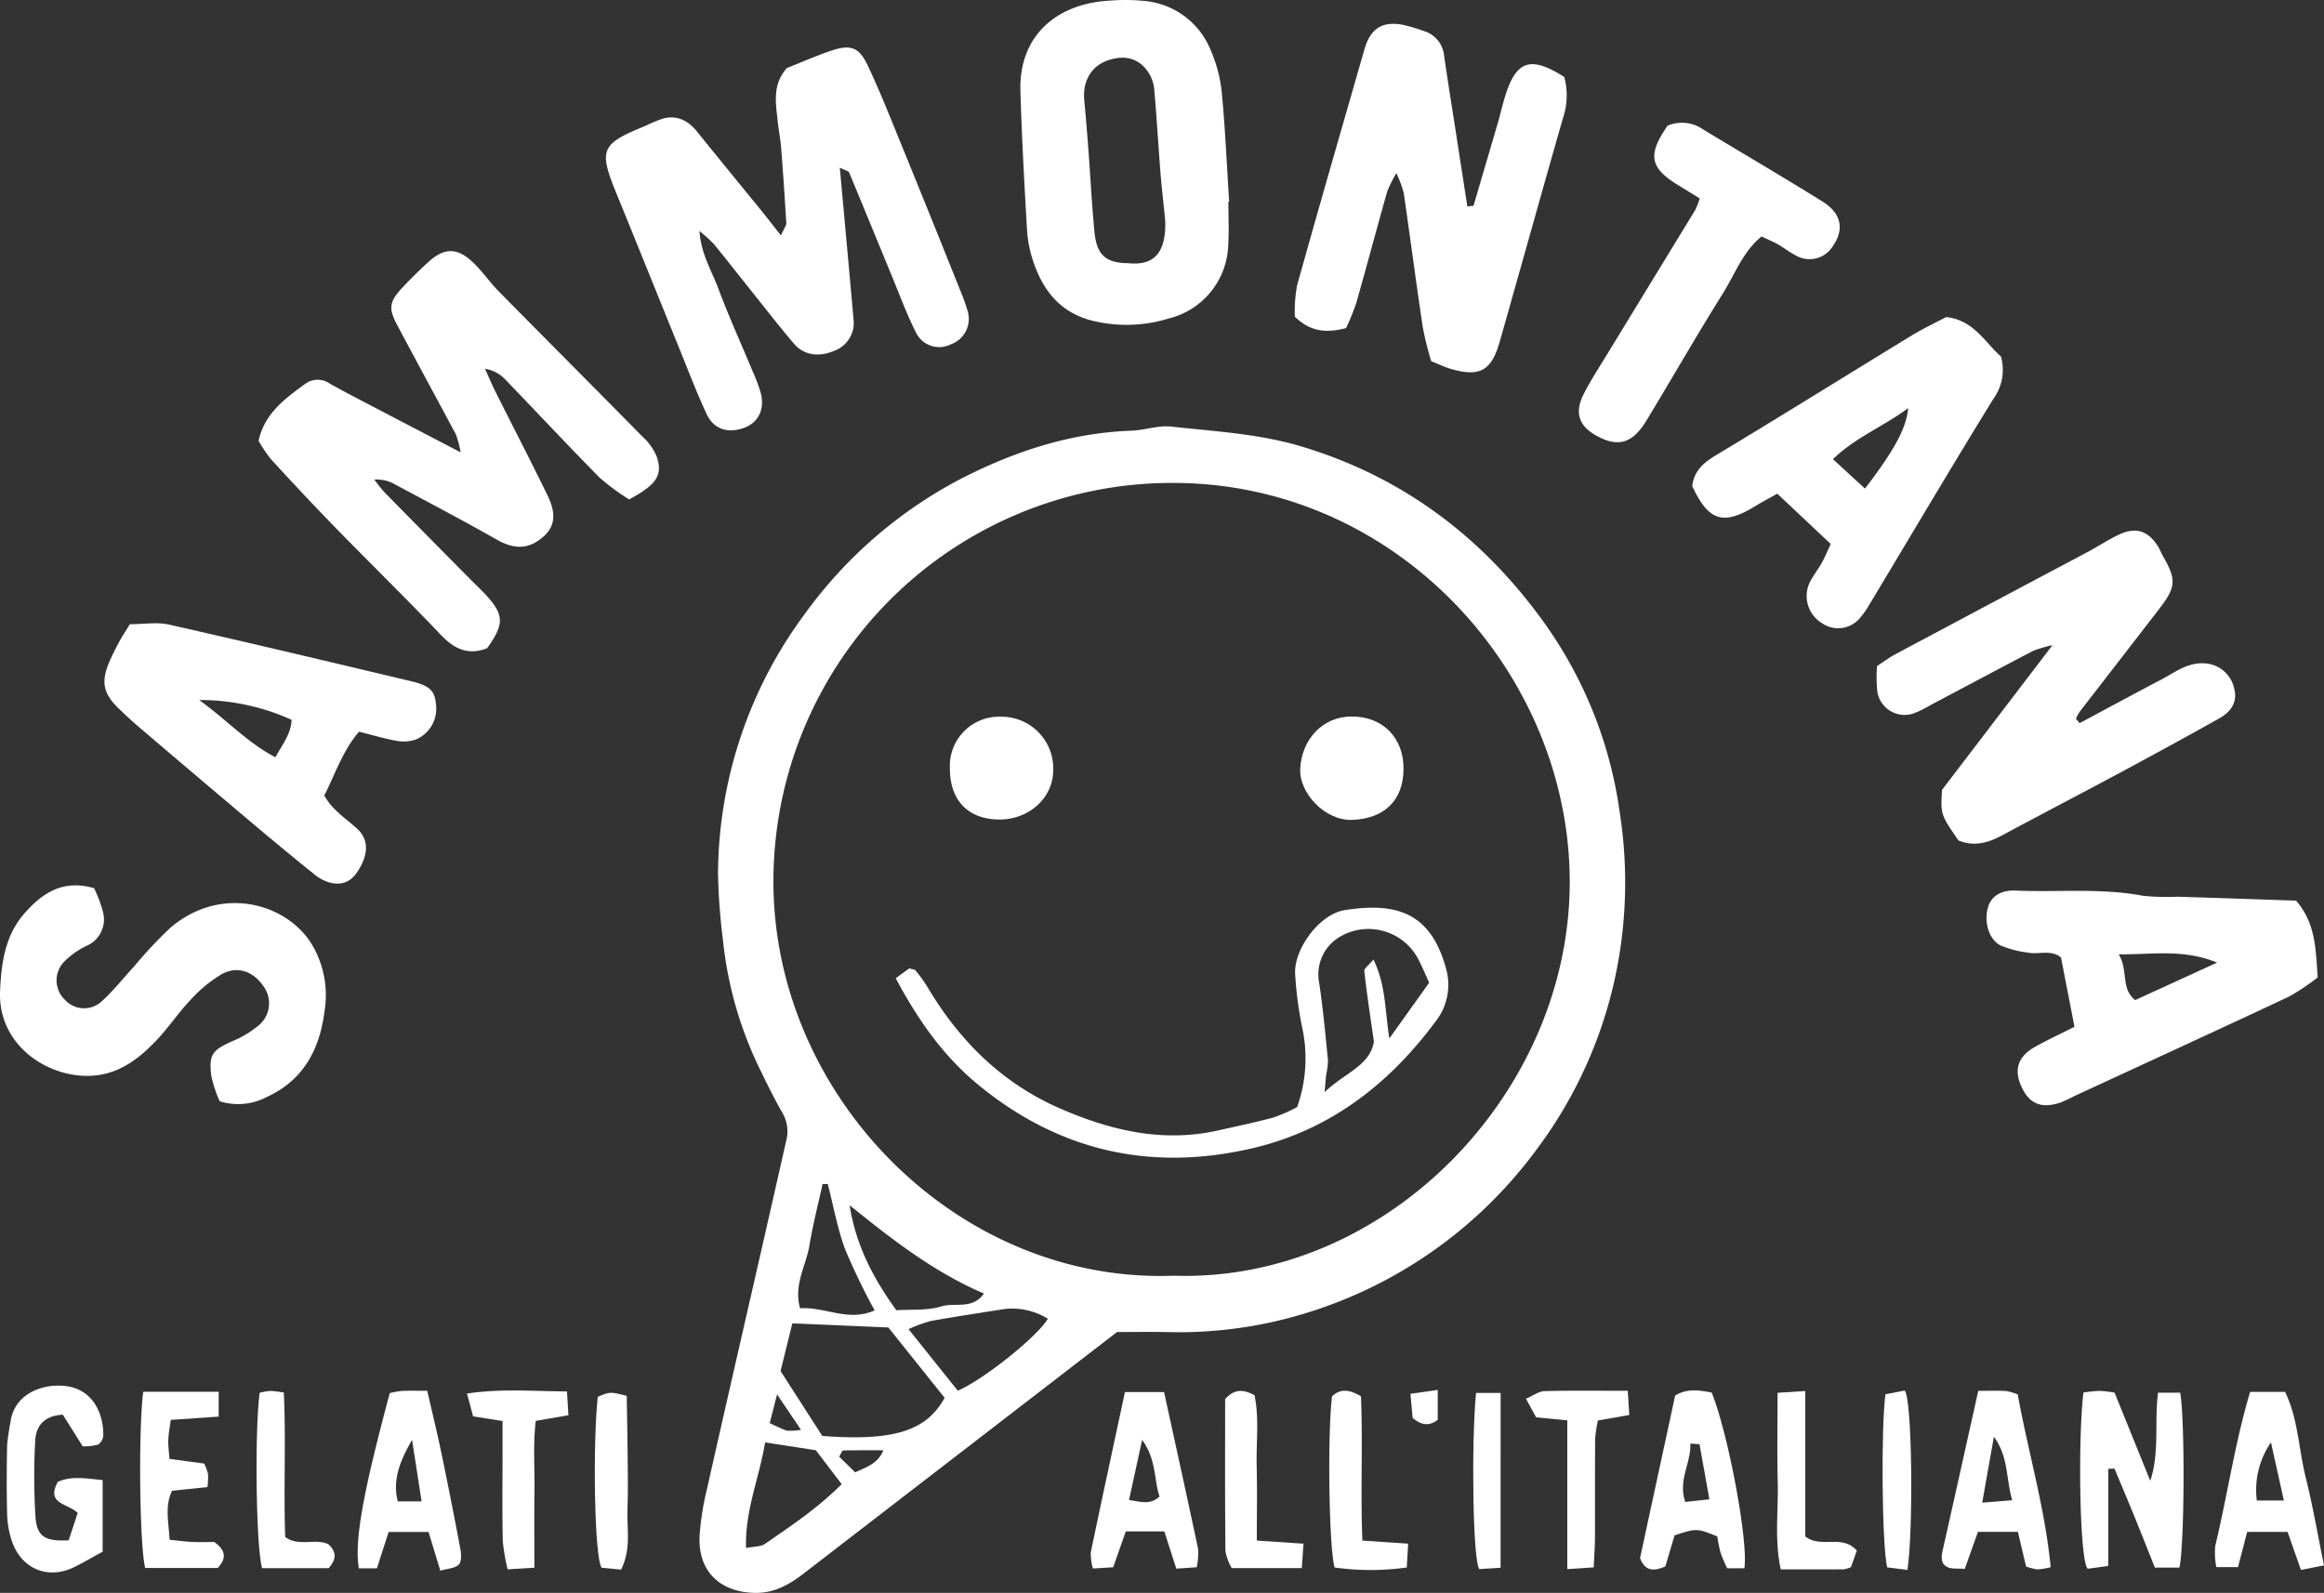 <?xml version="1.0" encoding="UTF-8"?>
<svg xmlns="http://www.w3.org/2000/svg" width="378.001" height="259.139" viewBox="0 0 378.001 259.139">
  <rect x="0" y="0" width="378.001" height="259.139" fill="#333333" stroke="none"/>
  <g id="Raggruppa_81238" data-name="Raggruppa 81238" transform="translate(16555 15827.332)">
    <path id="Tracciato_89560" data-name="Tracciato 89560" d="M283.863,278.976q-25.557,19.691-50.941,39.264c-2.422,1.87-4.9,3.282-8.145,3.175-5.625-.185-9.1-3.591-8.824-9.26a43.817,43.817,0,0,1,1.155-7.427c2.951-13.145,5.976-26.273,8.971-39.408q1.984-8.7,3.952-17.409a5.944,5.944,0,0,0-.584-4.547c-1.265-2.178-2.38-4.446-3.478-6.715a62.373,62.373,0,0,1-6.231-21.594,97.709,97.709,0,0,1-.785-10.777A71.488,71.488,0,0,1,233.107,162.1a73.117,73.117,0,0,1,25.137-21.815c8.7-4.5,17.938-7.573,27.9-7.934,2.184-.079,4.4-.9,6.525-.67,7.148.787,14.334,1.161,21.333,3.278,16.515,5,29.47,14.879,39.358,28.679a69.135,69.135,0,0,1,12.255,30.807,74.128,74.128,0,0,1,.6,17.878,72,72,0,0,1-14.387,37.32,73.128,73.128,0,0,1-42.671,27.7,70.624,70.624,0,0,1-17.327,1.643c-2.522-.041-5.045-.007-7.966-.007m9.177-9.16c34.492,1.159,64.434-29.6,64.441-64.039.006-33.908-28.1-65.129-64.885-64.934a64.854,64.854,0,0,0-64.636,64.6c-.12,35.175,29.994,65.7,65.081,64.373m-63.917,15.519,6.785,10.55c11.579.88,16.941-.805,19.9-6.2l-9.158-11.446-15.612-.671-1.914,7.767m28.827,3.2c4.367-1.929,12.968-8.854,14.646-11.712a10.992,10.992,0,0,0-7.1-1.579c-3.988.644-7.989,1.227-11.964,1.946a23.285,23.285,0,0,0-3.6,1.322l8.025,10.023m-23.091,9.675-8.257-1.272c-.974,5.89-3.3,11.08-3.1,17.181,1.371-.276,2.395-.2,3.054-.66,4.234-2.919,8.534-5.773,12.5-9.73l-4.2-5.518m5.493-39.85c.971,6.309,3.741,11.768,7.6,17.076,2.426-.167,5.035.087,7.342-.631,2.163-.674,5.019.583,6.9-2.084-8.281-3.564-15-8.86-21.837-14.362M236.8,254.9l-.847.015c-.727,3.337-1.587,6.652-2.142,10.017-.542,3.285-2.606,6.381-1.512,10.188,4.056-.272,7.838,2.255,12.122.348a109.009,109.009,0,0,1-4.8-9.952c-1.259-3.422-1.906-7.069-2.821-10.617m9.041,43.322c-2.292,0-4.414-.015-6.534.032-.16,0-.31.455-.654,1l2.6,2.554c2.01-.89,3.751-1.515,4.589-3.585m-13.4-3.331-3.885-5.76-1.2,4.673c1.076.487,1.892.926,2.757,1.217a9.493,9.493,0,0,0,2.329-.13" transform="translate(-16657.164 -15889.614)" fill="#fff"></path>
    <path id="Tracciato_89561" data-name="Tracciato 89561" d="M225.106,34.226c.791,8.717,1.549,16.933,2.271,25.152a4.848,4.848,0,0,1-3.293,4.675c-2.436,1.022-4.859.671-6.465-1.228-2.64-3.12-5.142-6.356-7.7-9.548-1.767-2.209-3.5-4.447-5.3-6.627a25.065,25.065,0,0,0-2.344-2.13c.272,3.807,2,6.485,3.064,9.346,1.7,4.556,3.723,8.992,5.591,13.486a26.97,26.97,0,0,1,1.315,3.526c.7,2.707-.436,4.9-2.83,5.709-2.591.874-4.825.175-5.973-2.288-1.655-3.555-3.046-7.233-4.524-10.869-3.369-8.288-6.7-16.594-10.089-24.874-2.988-7.294-2.642-8.17,4.689-11.149a19.386,19.386,0,0,1,3.053-1.236c2.231-.48,3.943.471,5.343,2.215,3.444,4.288,6.944,8.532,10.412,12.8.983,1.211,1.934,2.448,3.2,4.052.561-1.236.893-1.615.872-1.974-.241-4.065-.509-8.128-.829-12.188-.122-1.553-.433-3.091-.591-4.643-.285-2.8-.867-5.662,1.5-8.413,2.136-.848,4.577-1.922,7.088-2.789,3.267-1.128,4.654-.67,6.107,2.413,1.938,4.114,3.616,8.354,5.336,12.568q4.893,11.991,9.7,24.015a29.549,29.549,0,0,1,1.115,3.093,4.407,4.407,0,0,1-2.691,5.653,4.193,4.193,0,0,1-5.637-1.931c-1.485-2.932-2.623-6.041-3.882-9.087-2.337-5.657-4.648-11.325-7-16.976-.085-.2-.508-.268-1.514-.757" transform="translate(-16643.508 -15834.273)" fill="#fff"></path>
    <path id="Tracciato_89562" data-name="Tracciato 89562" d="M140.091,117.937a36.974,36.974,0,0,1-4.8-3.545c-5.2-5.268-10.248-10.689-15.393-16.015a5.622,5.622,0,0,0-3.245-1.693c.56,1.234,1.081,2.488,1.687,3.7,2.821,5.634,5.722,11.229,8.48,16.894,1.641,3.369,1.149,5.592-1.593,7.42-2.178,1.451-4.345,1.084-6.616-.2-5.479-3.107-11.057-6.039-16.61-9.014a5.9,5.9,0,0,0-3.34-.775,21.266,21.266,0,0,0,1.515,1.935q7.126,7.265,14.293,14.49c.777.786,1.592,1.534,2.337,2.348,2.97,3.243,3,4.736.183,8.662-3,1.183-5.279.177-7.485-2.139-5.658-5.94-11.529-11.676-17.255-17.55-3.517-3.608-6.955-7.295-10.362-11.007a24.006,24.006,0,0,1-2.068-3.05c1-4.525,4.364-6.9,7.647-9.309a3.426,3.426,0,0,1,3.989.04c2.474,1.379,5,2.672,7.506,3.986,4.3,2.25,8.605,4.489,13.724,7.157a16.829,16.829,0,0,0-.746-2.864c-3.178-5.973-6.425-11.91-9.594-17.888-1.407-2.655-1.255-3.744.762-5.927,1.39-1.5,2.86-2.944,4.377-4.322,2.481-2.254,4.584-2.333,7.039-.059,1.607,1.488,2.862,3.348,4.4,4.914,7.75,7.868,15.56,15.678,23.3,23.554a9.2,9.2,0,0,1,2.4,3.382c.924,2.992-.084,4.476-4.533,6.876" transform="translate(-16592.764 -15864.018)" fill="#fff"></path>
    <path id="Tracciato_89563" data-name="Tracciato 89563" d="M612.338,195.153c4.422-2.365,8.83-4.755,13.271-7.082,2.2-1.155,4.225-2.785,6.956-2.644a5.2,5.2,0,0,1,4.936,4.257c.451,1.78-.288,3.473-2.378,4.649-5.347,3.01-10.738,5.945-16.145,8.85-6.381,3.427-12.812,6.763-19.189,10.2-2.326,1.252-4.647,1.917-7.172.851-2.9-4.2-2.9-4.2-2.669-8.218l17.968-23.543a20.864,20.864,0,0,0-3.144.929c-5.584,2.915-11.14,5.882-16.707,8.828a17.456,17.456,0,0,1-2.531,1.27,4.486,4.486,0,0,1-6.107-3.471,22.349,22.349,0,0,1-.044-4.16c1.138-.74,2.01-1.4,2.964-1.913q15.631-8.336,31.282-16.637c1.664-.886,3.247-1.936,4.941-2.757,2.813-1.364,4.8-.783,6.453,1.758.341.525.553,1.132.867,1.677,2.185,3.794,2.123,5.025-.551,8.494q-6.484,8.407-12.99,16.8a7.919,7.919,0,0,0-.627,1.166l.617.7" transform="translate(-16829.076 -15904.848)" fill="#fff"></path>
    <path id="Tracciato_89564" data-name="Tracciato 89564" d="M428.765,36.958q1.987-6.754,3.968-13.509c.438-1.506.768-3.044,1.245-4.537,1.794-5.617,4.147-6.353,9.551-2.908a11.61,11.61,0,0,1-.25,6.818c-3.456,12.058-6.808,24.145-10.239,36.21-1.366,4.8-3.239,5.818-8,4.455-.9-.258-1.751-.687-3.156-1.249a53.809,53.809,0,0,1-1.364-5.483c-1.091-7.282-2.04-14.585-3.1-21.871a19.187,19.187,0,0,0-1.2-3.237,20.238,20.238,0,0,0-1.5,3.019c-1.709,6.034-3.313,12.1-5.033,18.128a37.715,37.715,0,0,1-1.652,4.069c-3.193.8-5.733.654-8.335-1.871a23.7,23.7,0,0,1,.374-5.1c3.58-12.835,7.29-25.634,10.969-38.442.967-3.367,2.944-4.6,6.356-3.909a28.053,28.053,0,0,1,3.16.943,4.666,4.666,0,0,1,3.429,4.072c.574,4.028,1.228,8.044,1.849,12.066q.961,6.221,1.925,12.44l1.017-.1" transform="translate(-16744.098 -15830.811)" fill="#fff"></path>
    <path id="Tracciato_89565" data-name="Tracciato 89565" d="M348.819,32.814c0,2.365.124,4.738-.024,7.093a12.724,12.724,0,0,1-9.727,11.921A23.173,23.173,0,0,1,326.06,52c-4.9-1.481-7.485-5.006-9-9.533a19.722,19.722,0,0,1-.99-5.072c-.435-7.532-.854-15.068-1.074-22.608C314.737,5.983,320.705.6,329.437.11a31.537,31.537,0,0,1,5.679.038,12.866,12.866,0,0,1,10.823,8,23.09,23.09,0,0,1,1.8,6.793c.569,5.94.827,11.909,1.209,17.866l-.13.008m-16.343,10c3.989.423,6.07-1.39,6.087-6.3a13.973,13.973,0,0,0-.09-1.406c-.229-2.322-.508-4.64-.691-6.965-.354-4.513-.622-9.033-1.009-13.544a6.216,6.216,0,0,0-.837-2.629c-1.535-2.506-4.019-3.185-6.963-2.056-2.542.975-3.883,3.415-3.594,6.4.271,2.789.491,5.584.7,8.379.328,4.357.538,8.725.967,13.071.368,3.73,1.867,5.01,5.429,5.051" transform="translate(-16704.025 -15827.332)" fill="#fff"></path>
    <path id="Tracciato_89566" data-name="Tracciato 89566" d="M544.943,134.822l-8.7-8.189c-1.012.57-2.361,1.278-3.66,2.069-5.167,3.147-7.554,2.37-10.171-3.314.293-2.441,1.78-3.764,3.819-4.99,10.656-6.4,21.2-12.988,31.816-19.466,1.877-1.146,3.878-2.088,5.648-3.031,4.508.467,6.317,4.134,8.928,6.418a8.032,8.032,0,0,1-1.236,6.889c-6.847,11.112-13.487,22.354-20.209,33.543a13.085,13.085,0,0,1-1.352,1.929,4.607,4.607,0,0,1-6.32,1.015,5.159,5.159,0,0,1-2-6.6c.554-1.122,1.362-2.118,1.973-3.216.526-.946.936-1.957,1.455-3.062m5.567-9.01c4.805-6.275,6.74-9.851,7.03-13.1-3.913,2.953-8.488,4.694-12.237,8.308l5.208,4.788" transform="translate(-16802.164 -15873.65)" fill="#fff"></path>
    <path id="Tracciato_89567" data-name="Tracciato 89567" d="M36.386,192.6c2.308,0,4.42-.375,6.349.061,13.153,2.971,26.272,6.092,39.391,9.215,3.081.733,3.87,1.582,4.042,3.768a5.421,5.421,0,0,1-3.282,5.721,6.241,6.241,0,0,1-3.153.2c-1.994-.349-3.944-.945-6.076-1.48-2.645,3.08-3.85,6.823-5.648,10.377,1.288,2.354,3.441,3.695,5.289,5.359,1.78,1.6,1.9,3.7.688,6.044s-2.579,3.262-4.857,2.829a6.882,6.882,0,0,1-2.826-1.474c-3.439-2.757-6.829-5.575-10.2-8.416q-9.209-7.763-18.37-15.582c-1.081-.92-2.115-1.9-3.138-2.882-2.542-2.447-2.939-4.328-1.56-7.592.489-1.159,1.075-2.281,1.67-3.391.443-.825.972-1.6,1.679-2.756m11.277,12.333c4.7,3.412,7.911,7,12.4,9.308,1.155-2.133,2.552-3.824,2.626-6.092a36.229,36.229,0,0,0-15.027-3.217" transform="translate(-16570.26 -15918.383)" fill="#fff"></path>
    <path id="Tracciato_89568" data-name="Tracciato 89568" d="M667.115,289.093a35.915,35.915,0,0,1-4.62,3.1c-11.659,5.475-23.366,10.849-35.056,16.256a22.772,22.772,0,0,1-2.138.994c-3.194,1.089-5.191.2-6.473-2.823-1.123-2.648-.39-4.724,2.357-6.252,2.043-1.136,4.168-2.126,6.371-3.239-.751-3.863-1.462-7.517-2.191-11.268-1.608-1.347-3.608-.44-5.394-.8a16.893,16.893,0,0,1-4.458-1.175c-1.952-1.022-2.71-3.935-2-6.269.509-1.667,2.015-2.751,4.475-2.647,6.9.293,13.832-.451,20.7.844a37.425,37.425,0,0,0,5.661.153q9.634.307,19.264.642c3.222,3.766,3.173,7.964,3.5,12.492m-16.36-2.419c-5.6-2.269-10.493-1.27-16-1.349,1.594,2.692.286,5.545,2.671,7.458l13.333-6.109" transform="translate(-16845.141 -15957.418)" fill="#fff"></path>
    <path id="Tracciato_89569" data-name="Tracciato 89569" d="M35.732,308.494a20.4,20.4,0,0,1-1.371-4.154c-.409-3.5.175-4.163,3.522-5.659a15.826,15.826,0,0,0,4.007-2.386,4.657,4.657,0,0,0,1.075-6.344c-1.661-2.562-4.317-3.568-6.924-2.119A22.09,22.09,0,0,0,31,292c-1.949,2.043-3.529,4.437-5.467,6.492-3.31,3.511-7,6.2-12.295,5.843C6.465,303.869-.338,298.613.012,290.577c.207-4.73.855-9.157,4.03-12.72,2.775-3.112,6.088-5.528,11.262-4.026a21.418,21.418,0,0,1,1.473,3.977,4.681,4.681,0,0,1-2.756,5.432,12.82,12.82,0,0,0-3.753,2.731,4.363,4.363,0,0,0,.26,5.989,4.219,4.219,0,0,0,5.966.327c1.972-1.786,3.635-3.91,5.447-5.874a69.523,69.523,0,0,1,5.818-6.182c8.158-6.911,18.642-3.985,22.8,2.478a16.07,16.07,0,0,1,2.265,10.877c-.757,6.251-3.3,11.394-9.4,14.2a9.974,9.974,0,0,1-7.689.711" transform="translate(-16555 -15956.67)" fill="#fff"></path>
    <path id="Tracciato_89570" data-name="Tracciato 89570" d="M507.072,50.2c-1.246-.765-2.434-1.488-3.616-2.222-4.534-2.814-4.886-4.888-1.614-9.613a5.987,5.987,0,0,1,5.815.64c6.466,3.9,12.979,7.718,19.388,11.708,3.075,1.915,3.562,4.522,1.7,7.2a4.447,4.447,0,0,1-6.163,1.5c-.973-.5-1.843-1.2-2.8-1.745-.814-.458-1.686-.813-2.668-1.278-3.055,2.51-4.336,6.165-6.3,9.3-4.26,6.794-8.236,13.765-12.395,20.623-2.228,3.674-4.495,4.382-7.833,2.662-3.159-1.627-3.98-3.825-2.366-7,1.137-2.237,2.525-4.347,3.835-6.494q7.122-11.678,14.255-23.348a13.043,13.043,0,0,0,.759-1.937" transform="translate(-16785.605 -15845.252)" fill="#fff"></path>
    <path id="Tracciato_89571" data-name="Tracciato 89571" d="M646.725,442.141v15.8l-3.346.455c-1.341-1.365-1.6-21.3-.689-28.677a26.1,26.1,0,0,1,2.63-.263,19.383,19.383,0,0,1,2.431.29l5.807,14.344c1.544-4.658.65-9.421,1.258-14.34h3.611c.772,4.43.716,24.506-.129,28.457h-3.992c-1.139-2.85-2.224-5.606-3.342-8.348-1.057-2.593-2.15-5.171-3.227-7.756l-1.013.04" transform="translate(-16858.814 -16030.515)" fill="#fff"></path>
    <path id="Tracciato_89572" data-name="Tracciato 89572" d="M12.161,453l1.466-4.452C12,446.963,8.4,447.118,10.4,443.489c2.2-1,4.631-.541,7.284-.287v11.653c-1.737.946-3.188,1.817-4.706,2.547-4.289,2.061-8.638.176-10.107-4.426a15.018,15.018,0,0,1-.716-4.127c-.1-3.779-.079-7.562-.006-11.342a36.128,36.128,0,0,1,.541-3.692c.569-4.585,5.075-6.3,8.791-5.931,4.335.429,6.306,4.065,6.315,8a1.963,1.963,0,0,1-.85,1.547,8.989,8.989,0,0,1-2.506.285l-3.23-5.151c-3.149.17-4.4,1.945-4.5,4.329a107.48,107.48,0,0,0,.049,12.278c.228,3.237,1.554,4.031,5.4,3.83" transform="translate(-16555.99 -16029.749)" fill="#fff"></path>
    <path id="Tracciato_89573" data-name="Tracciato 89573" d="M605.365,429.433c1.689,0,3.1-.051,4.495.024a9.329,9.329,0,0,1,1.927.559c1.685,9.356,4.432,18.45,5.354,28.111a11.633,11.633,0,0,1-2.154.357,9.351,9.351,0,0,1-1.843-.469c-.445-1.884-.862-3.65-1.335-5.646h-6.493l-2.149,6.035c-1.156-.11-2.179.057-2.892-.336-1.129-.623-.9-1.81-.643-2.947,1.89-8.361,3.739-16.731,5.733-25.688m.64,18.19,4.884-.4c-1.038-3.5-.549-6.946-2.98-10.332-.664,3.74-1.231,6.932-1.9,10.731" transform="translate(-16838.598 -16030.496)" fill="#fff"></path>
    <path id="Tracciato_89574" data-name="Tracciato 89574" d="M523.248,458.245h-2.795a25.058,25.058,0,0,1-1.081-2.55,23.651,23.651,0,0,1-.521-2.628c-3.347-1.343-3.347-1.343-6.952-.175l-1.5,5.053c-1.968.879-3.314.722-4.116-1.344l5.711-26.448c2.024-1.245,4.007-.834,5.939-.5,2.682,6.618,5.991,24.267,5.318,28.593m-7.294-20.181-1.5-.1c.183,3.114-2.04,5.842-.821,9.485l3.93-.416c-.584-3.257-1.1-6.114-1.61-8.971" transform="translate(-16794.529 -16030.446)" fill="#fff"></path>
    <path id="Tracciato_89575" data-name="Tracciato 89575" d="M115.637,429.793a15.929,15.929,0,0,1,2.021-.356c1.25-.05,2.5-.015,4.077-.015.792,3.468,1.6,6.77,2.293,10.1q1.626,7.813,3.094,15.657c.154.829.207,2.072-.267,2.526-.636.61-1.83.64-3,.982l-1.91-6.295h-6.491c-.69,2.139-1.3,4.022-1.91,5.917H110.61c-.746-4.406.614-12.072,5.028-28.514m5.175,17.612c-.571-3.685-1.06-6.846-1.55-10.007-1.83,3.22-3.255,6.352-2.327,10.007Z" transform="translate(-16607.24 -16030.493)" fill="#fff"></path>
    <path id="Tracciato_89576" data-name="Tracciato 89576" d="M353.93,458.325l-3.326.227-1.954-6.058h-6.266l-2.052,5.834-3.293.2a9.111,9.111,0,0,1-.352-2.605c1.807-8.669,3.682-17.325,5.565-26.1h6.358c1.864,8.531,3.74,17.017,5.539,25.521a11.663,11.663,0,0,1-.219,2.982m-6.054-11.51c-.938-2.723-.455-5.912-2.829-9.221l-2.137,9.792c1.966.263,3.416.849,4.965-.571" transform="translate(-16714.275 -16030.688)" fill="#fff"></path>
    <path id="Tracciato_89577" data-name="Tracciato 89577" d="M688.962,452.554c-.473,1.815-.932,3.58-1.489,5.72h-3.528a12.7,12.7,0,0,1-.183-3.41c2-8.3,3.2-16.8,5.686-25.1h5.677c2.117,4.325,2.2,9.242,3.35,13.873,1.155,4.648,1.966,9.382,2.985,14.356l-3.754.738-2.167-6.18Zm5.971-5.116-2.1-9.446a13.621,13.621,0,0,0-2.3,9.446Z" transform="translate(-16878.459 -16030.662)" fill="#fff"></path>
    <path id="Tracciato_89578" data-name="Tracciato 89578" d="M43.77,429.737H56.046v4.041l-7.806.531c-.148,1.164-.35,2.206-.393,3.255-.037.921.1,1.849.188,3.093l5.648.757a8.485,8.485,0,0,1,.628,1.69,11.58,11.58,0,0,1-.1,2.135l-5.749.6c-1.21,2.471-.553,5.076-.406,7.972,1.316.129,2.516.294,3.721.351,1.25.059,2.505.013,3.542.013,1.8,1.291,2.1,2.569.574,4.226H44.09c-.919-3.559-1.121-22.544-.32-28.667" transform="translate(-16575.473 -16030.648)" fill="#fff"></path>
    <path id="Tracciato_89579" data-name="Tracciato 89579" d="M155.127,458.167l-4.349.263a31.1,31.1,0,0,1-.793-4.614c-.1-4.888-.037-9.779-.037-14.669V434.3l-4.79-.752-.988-3.716c5.614-.837,10.733-.367,16.255-.345.089,1.422.158,2.543.241,3.874l-5.316.915c-.455,3.843-.155,7.751-.21,11.636-.055,3.912-.012,7.824-.012,12.26" transform="translate(-16623.209 -16030.456)" fill="#fff"></path>
    <path id="Tracciato_89580" data-name="Tracciato 89580" d="M415.736,453.8l7.448.5c-.082,1.4-.148,2.551-.225,3.878a41.924,41.924,0,0,1-11.745,0c-.928-3.434-1.162-21.643-.415-27.83,1.312-1.271,2.731-1.18,4.705-.026.334,7.522-.089,15.319.232,23.471" transform="translate(-16749.146 -16030.505)" fill="#fff"></path>
    <path id="Tracciato_89581" data-name="Tracciato 89581" d="M383.341,453.813l7.6.512c-.1,1.426-.182,2.579-.281,3.971h-11.4a8.478,8.478,0,0,1-1.018-2.767c-.088-8.335-.05-16.672-.05-24.735,1.546-1.7,2.979-1.578,4.777-.631.792,3.741.259,7.664.355,11.545.1,3.905.021,7.815.021,12.106" transform="translate(-16733.924 -16030.523)" fill="#fff"></path>
    <path id="Tracciato_89582" data-name="Tracciato 89582" d="M477.8,434.229l-5.074-.495-1.647-3.028c1.174-.5,2.082-1.211,3.008-1.236,4.39-.12,8.785-.053,13.546-.053.086,1.358.158,2.493.25,3.935l-5.1.894a20.052,20.052,0,0,0-.452,2.989c-.048,5.341-.008,10.683-.032,16.024-.006,1.529-.121,3.057-.2,4.884l-4.3.284v-24.2" transform="translate(-16777.877 -16030.487)" fill="#fff"></path>
    <path id="Tracciato_89583" data-name="Tracciato 89583" d="M561.561,455.48c-.32.9-.663,1.871-.949,2.676a5.085,5.085,0,0,1-1.148.36c-3.289.02-6.578.012-10.275.012-1.044-4.827-.372-9.518-.489-14.147-.12-4.708-.026-9.421-.026-14.586l4.5-.286v23.662c2.643,2,6.026-.425,8.391,2.308" transform="translate(-16814.549 -16030.541)" fill="#fff"></path>
    <path id="Tracciato_89584" data-name="Tracciato 89584" d="M79.706,429.772a10.668,10.668,0,0,1,1.706-.3,17,17,0,0,1,2.225.264c.357,7.89-.047,15.731.221,23.5,2.265,1.635,4.83.17,6.992,1.156,1.278,1.131,1.473,2.352.076,3.913H80.1c-.991-3.474-1.226-22.311-.393-28.534" transform="translate(-16592.471 -16030.521)" fill="#fff"></path>
    <path id="Tracciato_89585" data-name="Tracciato 89585" d="M187.9,458.818l-3.145-.3c-1.216-1.285-1.487-20.372-.648-27.818,2.013-.835,2.013-.835,4.7-.151.049,2.944.12,6.036.145,9.129.026,3.141.1,6.287-.02,9.424-.115,3.081.649,6.268-1.03,9.714" transform="translate(-16641.873 -16030.799)" fill="#fff"></path>
    <path id="Tracciato_89586" data-name="Tracciato 89586" d="M459.244,458.535l-3.443.221c-1.08-1.037-1.339-20.4-.553-28.656h4Z" transform="translate(-16770.17 -16030.819)" fill="#fff"></path>
    <path id="Tracciato_89587" data-name="Tracciato 89587" d="M585.206,458.544l-3.3-.422c-.843-3.581-1.024-22.341-.282-28.16l3.133-.606c1.221,1.271,1.424,22.724.448,29.188" transform="translate(-16829.957 -16030.468)" fill="#fff"></path>
    <path id="Tracciato_89588" data-name="Tracciato 89588" d="M439.857,429.162v4.871c-1.409,1.058-2.649.885-4.088-.309l-.349-3.928,4.436-.633" transform="translate(-16761.006 -16030.376)" fill="#fff"></path>
    <path id="Tracciato_89589" data-name="Tracciato 89589" d="M276.509,291.742l2.2-1.6c.474.144.875.141,1.028.335a23.981,23.981,0,0,1,1.913,2.659c5.2,8.768,12.133,15.675,21.564,19.784,8.19,3.569,16.656,5.611,25.657,3.6,3.054-.684,6.124-1.318,9.142-2.137a25.663,25.663,0,0,0,3.787-1.68,23.684,23.684,0,0,0,.774-13.16,61.486,61.486,0,0,1-1.091-8.381c-.318-4,3.878-9.85,8.071-10.5,8.161-1.26,14.193.121,16.639,10.2a9.683,9.683,0,0,1-1.937,8c-7.55,10.152-17.172,17.592-29.635,20.517-16.465,3.864-31.445.576-44.661-10.279-5.709-4.689-9.786-10.5-13.448-17.351m86.765.722c-.766-1.673-1.182-2.69-1.687-3.662a9.143,9.143,0,0,0-12.863-3.794,7.094,7.094,0,0,0-3.332,7.545c.622,4.156,1.006,8.35,1.423,12.533a11.169,11.169,0,0,1-.29,2.315c-.074.631-.116,1.264-.259,2.868,3.343-3.191,7.361-4.287,8.017-8.214-.578-4.082-1.153-7.762-1.557-11.461-.052-.474.789-1.045,1.486-1.9,1.985,4.086,1.864,8.113,2.578,12.845l6.484-9.073" transform="translate(-16685.82 -15959.932)" fill="#fff"></path>
    <path id="Tracciato_89590" data-name="Tracciato 89590" d="M301.222,238.024c-5.073-.041-8.036-3.163-7.991-8.422a8,8,0,0,1,8.307-8.3,8.416,8.416,0,0,1,8.5,8.789c-.048,4.444-3.97,7.972-8.816,7.933" transform="translate(-16693.732 -15932.033)" fill="#fff"></path>
    <path id="Tracciato_89591" data-name="Tracciato 89591" d="M418.179,229.811c-.042,5.132-3.191,8.027-8.274,8.239-4.548.191-8.726-4.423-8.532-8.306.242-4.84,3.689-8.484,8.311-8.512,5.106-.032,8.537,3.434,8.495,8.579" transform="translate(-16744.893 -15932.001)" fill="#fff"></path>
  </g>
</svg>
